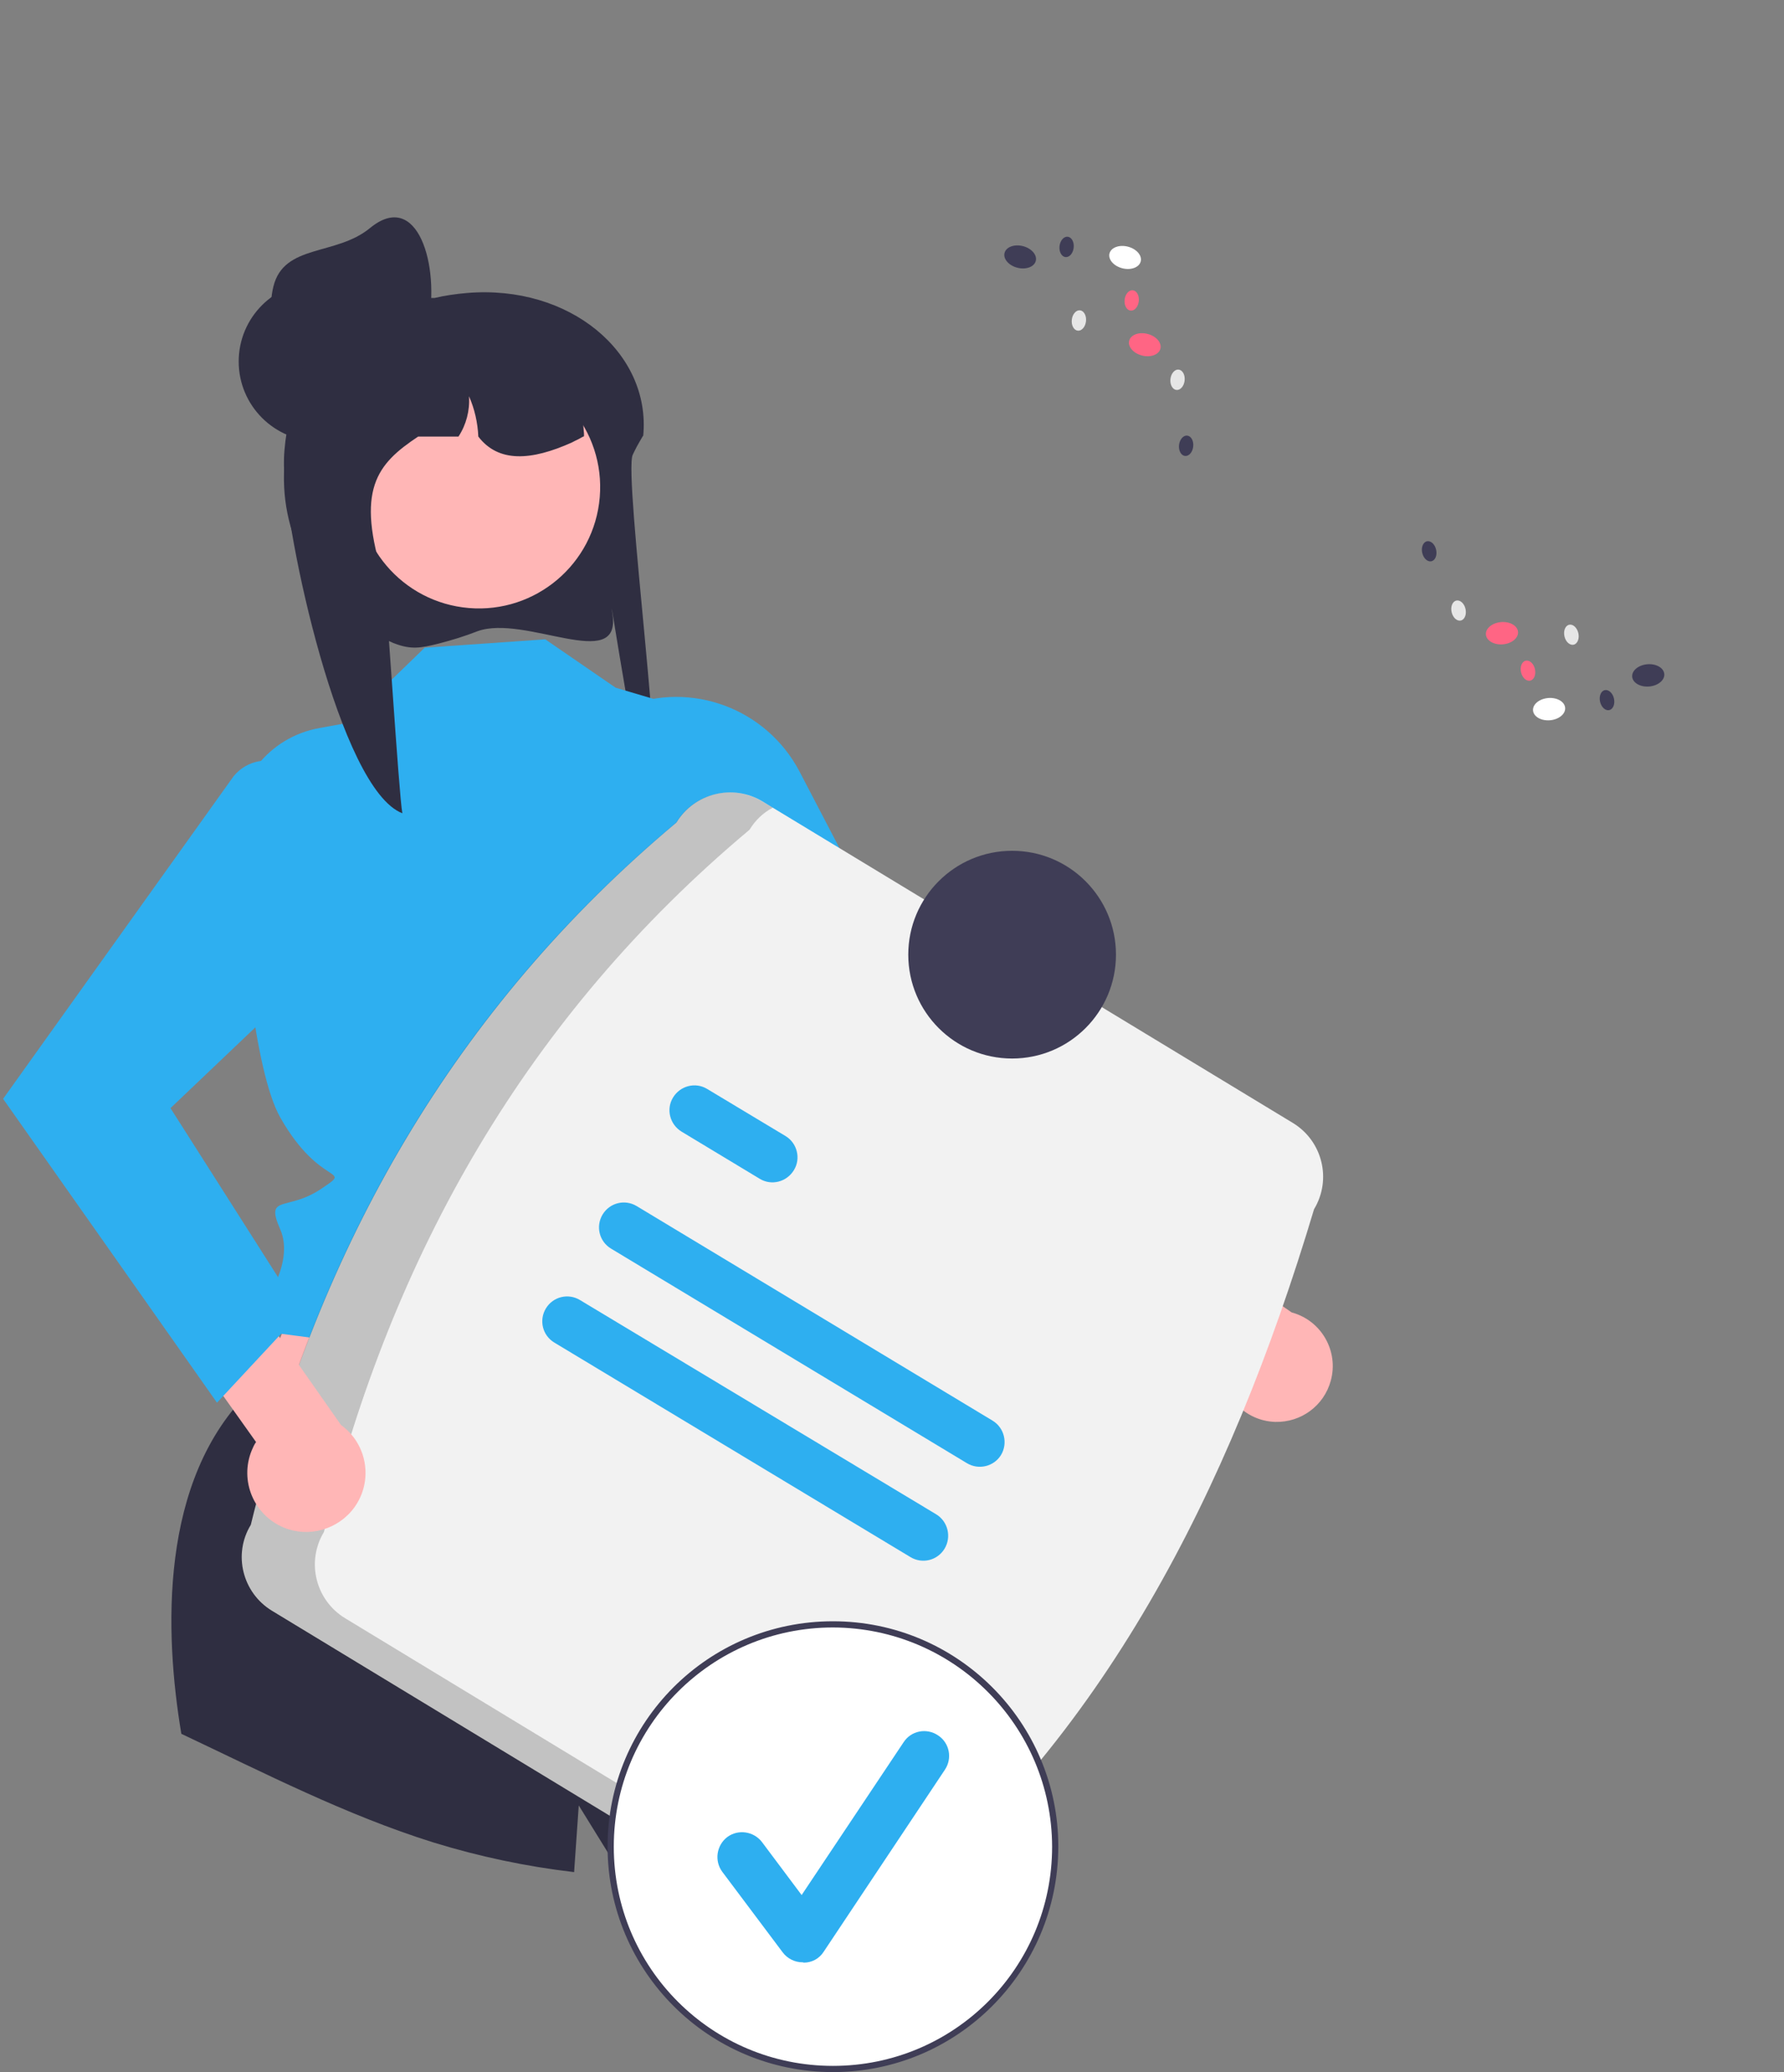 <?xml version="1.0" encoding="utf-8"?>
<!-- Generator: Adobe Illustrator 27.4.0, SVG Export Plug-In . SVG Version: 6.00 Build 0)  -->
<svg version="1.1" id="Layer_1" xmlns="http://www.w3.org/2000/svg" xmlns:xlink="http://www.w3.org/1999/xlink" x="0px" y="0px"
	 viewBox="0 0 575.5 668.3" style="enable-background:new 0 0 575.5 668.3;" xml:space="preserve">
<rect x="0" y="0" width="575.5" height="668.3" fill="#808080" stroke="none"/>
<style type="text/css">
	.st0{fill:#2F2E41;}
	.st1{fill:#FFB6B6;}
	.st2{fill:#2EAFF0;}
	.st3{fill:#F2F2F2;}
	.st4{opacity:0.2;enable-background:new    ;}
	.st5{fill:#3F3D56;}
	.st6{fill:#FFFFFF;}
	.st7{fill:#FF6584;}
	.st8{fill:#E6E6E6;}
</style>
<path class="st0" d="M154,203.6c-4.1,1.6-8.3,2.9-12.6,4c-5.6,1.4-8.8,2-14.2-0.1c-0.2-0.1-0.4-0.1-0.5-0.2
	c-21-8.9-34.8-29.5-35.1-52.3c0-0.4,0-0.8,0-1.2c0-1.9,0.1-3.8,0.3-5.7c0.2-2.6,0.6-5.1,1.2-7.6l-0.1,0c-4.4-4.5-6.1-10.7-5.5-16.8
	c0.8-8.5,5.4-16.2,12.6-20.8c5.5-3.5,11.8-5.7,18.3-6.5c1.7-0.2,3.5-0.3,5.3-0.3h16.5c3.4-0.8,6.9-1.3,10.4-1.6h0
	c33.2-2.8,59.4,19.3,56.9,46c0,0,0,0.1-0.1,0.1c-0.7,1.2-1.3,2.2-1.9,3.3c-0.5,1-1,1.9-1.4,2.8c-3,6.8,11.4,113.1,6.2,114.7
	c-2.9,0.9-14.8-78.1-12.7-63.1C200.3,217.1,169.3,198,154,203.6z"/>
<polygon class="st1" points="204,395.7 250.1,493.7 73,475.8 110,381.6 "/>
<path class="st0" d="M296.4,592.3c-30.8,10.2-63.2,14.6-95.6,12.8l-14.1-22.8c0,0-0.6,8.5-1.5,21.5c-15.4-1.8-30.6-5-45.5-9.6
	c-28.1-8.8-54.5-22.4-81.2-35c-5.4-32.2-7.4-82,22.5-110.9l161,29.5c0,0,25.8,19.3,18.9,26.2c-6.9,6.9-8,5.8-3.4,10.4
	s14.3,10.6,14.5,14.6C272,530.5,283,558.6,296.4,592.3z"/>
<path class="st2" d="M175.9,206.2l-38.9,2.7l-25.1,24.3l-8.8,1.6c-16.4,2.9-28,17.6-27,34.2c1.8,30.7,5.9,76.5,14.3,91.4
	c13.1,23.1,24,15.8,13.1,23.1s-18.1,1.6-13.1,13s-6.8,26.1-6.8,26.1l-4.7,4.7l5,2l158.2,20.6c0,0-13.7-61.5-5.1-76.6
	c8.6-15.1,29.3-60.8,10.8-78.6l-18.1-63.7l-31.1-9.2L175.9,206.2z"/>
<path class="st1" d="M411.4,458.6c-9.9-0.3-17.7-8.6-17.4-18.5c0-1,0.1-1.9,0.3-2.9l-74.2-50.3l8.9-23.9l87.7,60.3
	c9.6,2.6,15.2,12.5,12.6,22C427.1,453.4,419.7,458.8,411.4,458.6L411.4,458.6z"/>
<path class="st2" d="M201.8,227.9l-10.8,4.3l57.5,112.3l119.1,81.2l17.2-29l-90.6-78.3l-36.3-69.6
	C247.2,228.5,223,219.5,201.8,227.9z"/>
<ellipse transform="matrix(8.248051e-02 -0.997 0.997 8.248051e-02 -14.979 298.191)" class="st1" cx="154.5" cy="157.2" rx="39.1" ry="39.1"/>
<path class="st0" d="M188.4,140.7c-0.7,0.3-1.3,0.7-1.9,1c-0.7,0.3-1.4,0.7-2,1c-13.1,5.9-23.7,6.6-30.2-1.9c-0.2-4.5-1.2-8.9-3-13
	c0.3,4.6-0.9,9.2-3.4,13h-13c-13.4,8.9-20.3,17.1-11,46.2c0.6,1.9,4.8,70,5.9,75.3c-20.3-7.8-37.8-90.4-38.2-112.1
	c0-0.4,0-0.7,0-1.1c0-1.7,0.1-3.5,0.3-5.2c0.2-2.4,0.6-4.7,1.2-7l-0.1,0c-4.2-4-6.2-9.7-5.5-15.5c3.4-4.5,7.6-8.2,12.4-11.1
	c4.4-2.1,8.9-3.8,13.6-5.1c0.1,0,0.2-0.1,0.3-0.1c1.4-0.4,2.9-0.7,4.4-1c3-0.6,6.1-1.1,9.1-1.4c0.2,0,0.4,0,0.6,0
	c1.2,0,2.4,0.3,3.5,1c0,0,0,0,0,0c2.1,1.2,3.3,3.5,3.4,5.9h14.5c0.5,0,1.1,0,1.6,0c20.2,0.8,36.4,9.4,37.4,29.3
	C188.4,139.4,188.4,140,188.4,140.7z"/>
<circle class="st0" cx="102.7" cy="116.6" r="25.7"/>
<path class="st0" d="M138.1,104.7c-2.9,13.9-17.3,22.2-31.1,18.8s-22.2-17.3-18.8-31.1s20.1-9.8,31.1-18.8
	C134.8,60.8,142,85.9,138.1,104.7z"/>
<path class="st3" d="M80.9,491.8c21.9-89.4,65.4-166.3,137.3-226.5c5.8-9.5,18.2-12.6,27.8-6.8l171.1,103.7
	c9.5,5.8,12.6,18.2,6.8,27.8c-27.5,91.8-68.6,171.4-137.3,226.5c-5.8,9.5-18.2,12.6-27.8,6.8L87.7,519.5
	C78.2,513.7,75.1,501.3,80.9,491.8z"/>
<path class="st4" d="M111.3,521.9c-9.5-5.8-12.6-18.2-6.8-27.8c21.9-89.4,65.4-166.3,137.3-226.5c1.8-3,4.4-5.5,7.5-7.1l-3.4-2
	c-9.6-5.8-22-2.7-27.8,6.8c-72,60.2-115.4,137.1-137.3,226.5c-5.8,9.6-2.7,22,6.8,27.8l171.1,103.7c6.2,3.7,13.9,3.9,20.2,0.3
	L111.3,521.9z"/>
<path class="st2" d="M311.9,471.9l-114.8-69.2c-3.8-2.3-5-7.2-2.7-11c2.3-3.8,7.2-5,11-2.7l114.8,69.2c3.8,2.3,5,7.3,2.7,11.1
	C320.6,473,315.7,474.2,311.9,471.9L311.9,471.9z"/>
<path class="st2" d="M245.1,380.2L219.9,365c-3.8-2.3-5.1-7.2-2.8-11c2.3-3.8,7.2-5.1,11-2.8l0,0l25.3,15.2c3.8,2.3,5,7.3,2.7,11
	C253.8,381.2,248.9,382.5,245.1,380.2L245.1,380.2z"/>
<path class="st2" d="M293.7,502.2L178.8,433c-3.8-2.3-5-7.2-2.7-11c2.3-3.8,7.2-5,11-2.7l0,0L302,488.4c3.8,2.3,5,7.3,2.7,11.1
	C302.4,503.3,297.5,504.5,293.7,502.2L293.7,502.2z"/>
<circle class="st5" cx="326.5" cy="307.9" r="33.5"/>
<circle class="st6" cx="268.7" cy="595.6" r="71.7"/>
<path class="st5" d="M268.7,668.3c-40.1,0-72.7-32.5-72.7-72.7s32.5-72.7,72.7-72.7c40.1,0,72.7,32.5,72.7,72.7
	C341.3,635.8,308.8,668.3,268.7,668.3z M268.7,524.9c-39,0-70.7,31.6-70.7,70.7s31.6,70.7,70.7,70.7s70.7-31.6,70.7-70.7
	c0,0,0,0,0,0C339.3,556.6,307.7,525,268.7,524.9z"/>
<path class="st2" d="M258.9,632.9c-2.5,0-4.9-1.2-6.4-3.2L233,603.7c-2.6-3.5-1.9-8.5,1.6-11.2c3.5-2.6,8.5-1.9,11.2,1.6
	c0,0,0,0,0,0l12.8,17.1l32.9-49.3c2.4-3.7,7.4-4.7,11.1-2.2c3.7,2.4,4.7,7.4,2.2,11.1c0,0,0,0,0,0l-39.1,58.7
	c-1.4,2.2-3.8,3.5-6.4,3.5C259.1,632.9,259,632.9,258.9,632.9z"/>
<ellipse transform="matrix(0.996 -8.519416e-02 8.519416e-02 0.996 -17.673 43.42)" class="st6" cx="499.9" cy="228.8" rx="5.2" ry="3.6"/>
<ellipse transform="matrix(0.996 -8.519416e-02 8.519416e-02 0.996 -16.63 46.111)" class="st5" cx="531.9" cy="217.9" rx="5.2" ry="3.6"/>
<ellipse transform="matrix(0.996 -8.519416e-02 8.519416e-02 0.996 -15.645 42.037)" class="st7" cx="484.7" cy="204.3" rx="5.2" ry="3.6"/>
<ellipse transform="matrix(0.975 -0.22 0.22 0.975 -31.805 108.613)" class="st8" cx="470.8" cy="196.8" rx="2.3" ry="3.3"/>
<ellipse transform="matrix(0.975 -0.22 0.22 0.975 -27.825 106.033)" class="st5" cx="461.3" cy="177.7" rx="2.3" ry="3.3"/>
<ellipse transform="matrix(0.975 -0.22 0.22 0.975 -32.616 116.815)" class="st8" cx="507.2" cy="204.6" rx="2.3" ry="3.3"/>
<ellipse transform="matrix(0.975 -0.22 0.22 0.975 -35.522 114.015)" class="st7" cx="493.2" cy="216.2" rx="2.3" ry="3.3"/>
<ellipse transform="matrix(0.975 -0.22 0.22 0.975 -36.981 119.865)" class="st5" cx="518.7" cy="225.7" rx="2.3" ry="3.3"/>
<ellipse transform="matrix(0.246 -0.969 0.969 0.246 193.342 414.294)" class="st6" cx="362.9" cy="82.9" rx="3.6" ry="5.2"/>
<ellipse transform="matrix(0.246 -0.969 0.969 0.246 168.024 381.323)" class="st5" cx="329" cy="82.7" rx="3.6" ry="5.2"/>
<ellipse transform="matrix(0.246 -0.969 0.969 0.246 170.915 441.631)" class="st7" cx="369.2" cy="111" rx="3.6" ry="5.2"/>
<ellipse transform="matrix(0.111 -0.994 0.994 0.111 215.829 486.501)" class="st8" cx="379.9" cy="122.6" rx="3.3" ry="2.3"/>
<ellipse transform="matrix(0.111 -0.994 0.994 0.111 197.226 508.119)" class="st5" cx="382.6" cy="143.8" rx="3.3" ry="2.3"/>
<ellipse transform="matrix(0.111 -0.994 0.994 0.111 206.634 437.805)" class="st8" cx="348" cy="103.4" rx="3.3" ry="2.3"/>
<ellipse transform="matrix(0.111 -0.994 0.994 0.111 228.133 449.044)" class="st7" cx="365.1" cy="97" rx="3.3" ry="2.3"/>
<ellipse transform="matrix(0.111 -0.994 0.994 0.111 226.66 412.824)" class="st5" cx="344.1" cy="79.7" rx="3.3" ry="2.3"/>
<path class="st1" d="M91.6,492.7c-9.7-4-14.4-15.1-10.4-24.9c0.4-0.9,0.8-1.9,1.4-2.7l-55.1-77.5l17.7-20.5l64.8,92.5
	c8.5,6.1,10.5,18,4.3,26.6C109.1,493.3,99.7,496,91.6,492.7L91.6,492.7z"/>
<path class="st2" d="M92.8,247.2L92.8,247.2c-5.8-3.4-13.1-2.1-17.4,3.1L1,354.4l69,98l27-29l-42-66l55.8-53.1
	C120.3,283.5,112.6,258.8,92.8,247.2z"/>
</svg>
